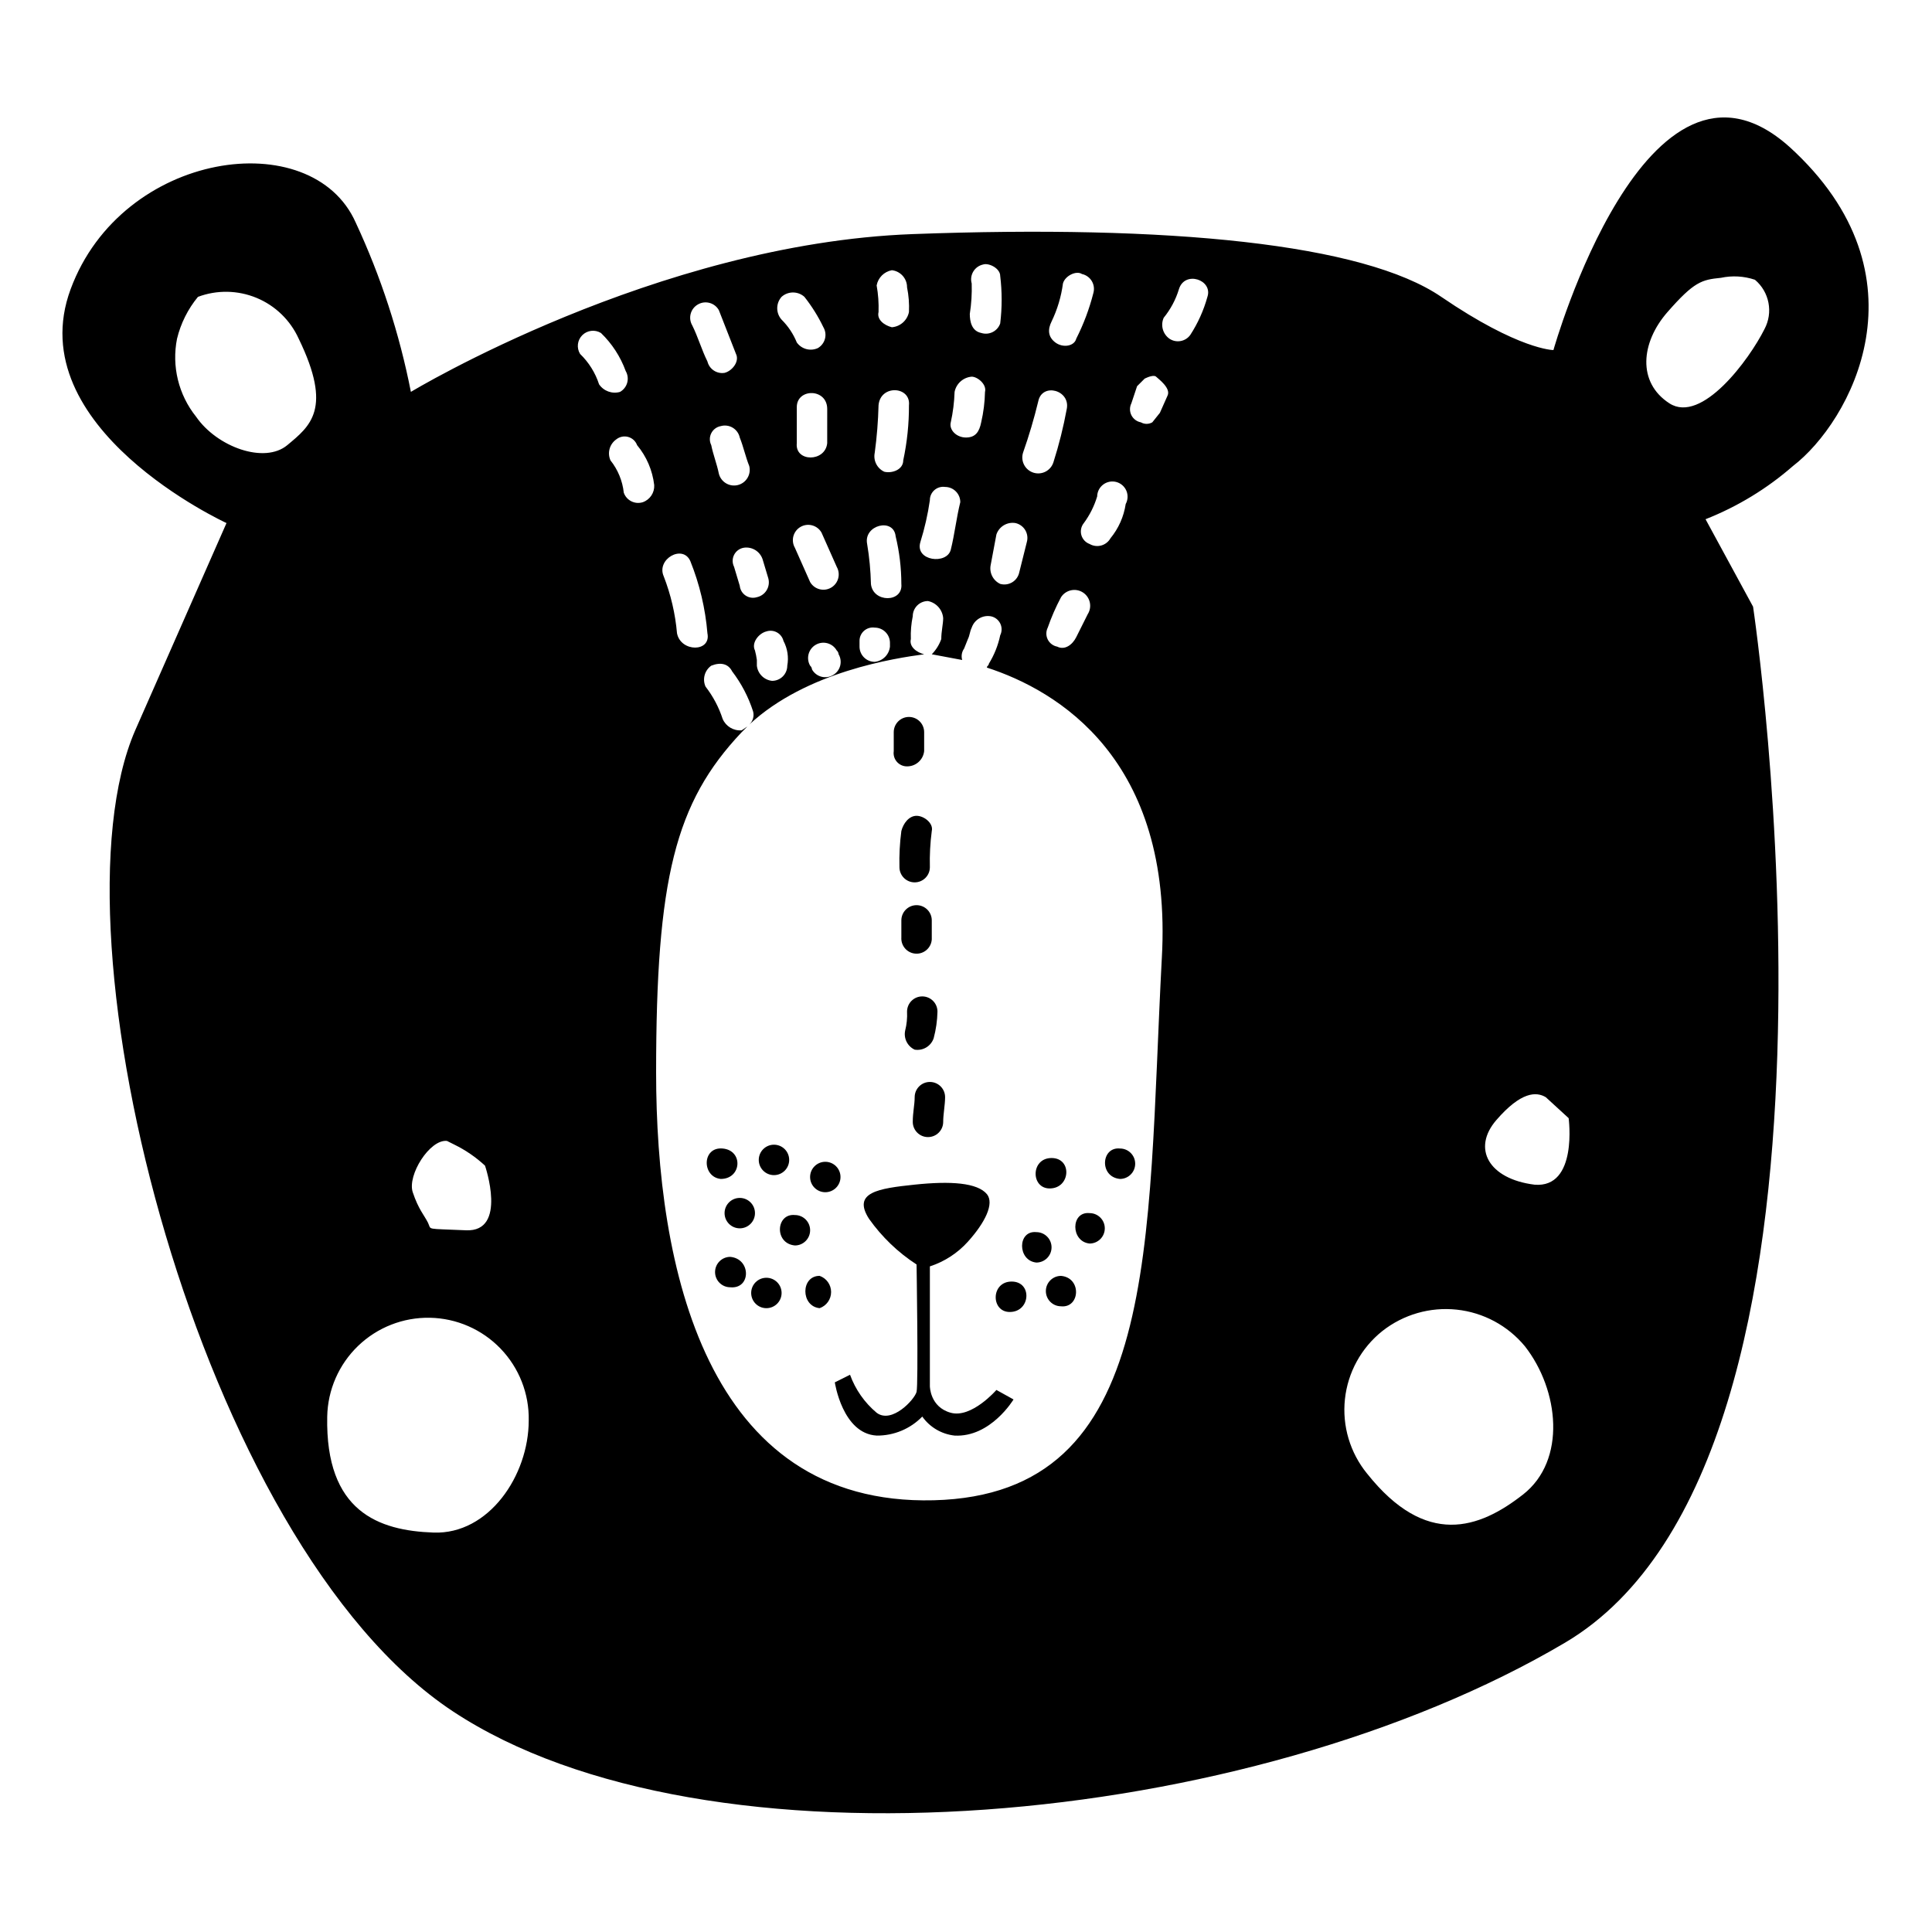 <?xml version="1.0" encoding="UTF-8"?>
<!-- Uploaded to: ICON Repo, www.iconrepo.com, Generator: ICON Repo Mixer Tools -->
<svg fill="#000000" width="800px" height="800px" version="1.1" viewBox="144 144 512 512" xmlns="http://www.w3.org/2000/svg">
 <g>
  <path d="m405.54 460.46c-2.519-3.023-9.574-3.527-19.145-2.519-9.574 1.008-16.625 2.016-12.09 9.07v-0.004c3.394 4.793 7.668 8.898 12.594 12.094 0 0 0.504 31.738 0 33.754-0.504 2.016-6.551 8.566-10.578 5.543-3.199-2.68-5.633-6.156-7.055-10.078l-4.031 2.016s2.016 13.602 11.082 14.105l0.004 0.004c4.551 0.043 8.918-1.777 12.09-5.039 2 2.828 5.121 4.664 8.566 5.039 9.574 0.504 15.617-9.574 15.617-9.574l-4.535-2.519s-6.551 7.559-12.09 6.047c-5.543-1.512-5.543-7.055-5.543-7.055v-31.738c3.875-1.262 7.352-3.519 10.078-6.551 4.535-5.039 7.055-10.078 5.039-12.594"/>
  <path d="m388.91 338.03v5.039-0.004c-0.258 2.309-2.215 4.047-4.535 4.031-1.027 0.012-2.012-0.43-2.688-1.203-0.68-0.773-0.984-1.809-0.836-2.828v-5.039 0.004c0-2.227 1.805-4.031 4.027-4.031 2.227 0 4.031 1.805 4.031 4.031"/>
  <path d="m390.93 364.23c-0.418 3.176-0.586 6.375-0.504 9.574 0 2.227-1.805 4.031-4.031 4.031-2.227 0-4.031-1.805-4.031-4.031-0.082-3.199 0.086-6.398 0.504-9.574 0.504-2.016 2.016-4.031 4.031-4.031 2.016 0 4.535 2.016 4.031 4.031"/>
  <path d="m390.93 387.91v5.039c-0.141 2.227-2.055 3.918-4.281 3.777-2.227-0.137-3.918-2.055-3.781-4.281v-4.535c0-2.227 1.805-4.031 4.031-4.031 2.227 0 4.031 1.805 4.031 4.031"/>
  <path d="m392.44 412.09c-0.051 2.383-0.391 4.75-1.008 7.055-0.711 2.106-2.844 3.387-5.039 3.023-1.906-0.895-2.949-2.981-2.519-5.039 0.418-1.645 0.59-3.344 0.504-5.039 0-2.227 1.805-4.031 4.031-4.031 2.227 0 4.031 1.805 4.031 4.031"/>
  <path d="m394.46 434.76c0 2.016-0.504 4.535-0.504 6.551 0 2.223-1.805 4.027-4.031 4.027s-4.031-1.805-4.031-4.027c0-2.519 0.504-4.535 0.504-6.551 0-2.227 1.805-4.031 4.031-4.031 2.227 0 4.031 1.805 4.031 4.031"/>
  <path d="m618.15 182.86c-37.785-33.754-62.473 53.91-62.473 53.91s-9.07 0-29.727-14.105c-20.656-14.109-72.043-19.148-140.06-16.629s-133 41.816-133 41.816c-3.039-15.48-7.945-30.539-14.609-44.84-11.586-26.199-61.969-19.145-75.57 17.633-13.602 36.777 41.312 61.969 41.312 61.969l-24.188 54.918c-23.676 54.41 17.133 215.63 84.137 259.96 67.008 44.336 211.1 31.234 294.73-18.137 83.633-49.375 49.879-274.58 49.879-274.58l-12.594-23.176h-0.004c8.477-3.34 16.312-8.109 23.176-14.105 15.113-11.586 36.777-50.379-1.008-84.641zm-175.83 94.719c-0.5 3.332-1.895 6.465-4.031 9.066-0.531 0.941-1.414 1.633-2.457 1.918-1.039 0.281-2.152 0.137-3.086-0.406-1.07-0.395-1.883-1.281-2.184-2.383-0.301-1.098-0.051-2.277 0.672-3.16 1.57-2.129 2.762-4.516 3.527-7.051 0.02-1.242 0.609-2.402 1.602-3.152 0.988-0.746 2.269-0.996 3.465-0.68 1.199 0.32 2.184 1.176 2.672 2.316 0.484 1.141 0.418 2.445-0.18 3.531zm-10.078 29.223-3.023 6.047c-1.008 2.016-3.023 3.527-5.039 2.519v-0.004c-1.086-0.203-2.019-0.902-2.516-1.891-0.492-0.992-0.496-2.156 0-3.148 0.961-2.773 2.141-5.469 3.523-8.062 1.254-1.945 3.848-2.512 5.797-1.258 1.945 1.254 2.512 3.848 1.258 5.793zm-9.57-77.59c1.535-3.176 2.555-6.578 3.019-10.074 0.504-2.016 3.527-3.527 5.039-2.519 1.086 0.234 2.027 0.91 2.602 1.863 0.574 0.953 0.727 2.102 0.422 3.172-1.062 4.188-2.586 8.242-4.535 12.094-0.504 2.016-3.527 2.519-5.543 1.008-2.012-1.512-2.012-3.527-1.004-5.543zm-7.559 34.762c1.574-4.461 2.918-9 4.031-13.602 1.008-5.039 8.566-3.023 7.559 2.016h-0.004c-0.875 4.769-2.055 9.484-3.527 14.105-0.695 2.227-3.062 3.469-5.289 2.773-2.227-0.699-3.465-3.066-2.769-5.293zm-2.016 18.641c1.086 0.238 2.027 0.914 2.602 1.867 0.57 0.953 0.727 2.102 0.422 3.172l-2.016 8.062c-0.234 1.086-0.91 2.027-1.867 2.602-0.953 0.57-2.102 0.723-3.172 0.422-1.906-0.891-2.949-2.981-2.519-5.039l1.512-8.062c0.711-2.106 2.844-3.387 5.039-3.023zm-12.09-55.418c0.418-2.664 0.586-5.363 0.504-8.059-0.305-1.074-0.152-2.223 0.418-3.176 0.574-0.953 1.516-1.629 2.602-1.863 1.512-0.504 4.535 1.008 4.535 3.023 0.508 4.18 0.508 8.41 0 12.594-0.715 2.07-2.953 3.188-5.039 2.519-2.516-0.504-3.019-3.023-3.019-5.039zm-4.031 20.656c0.441-2.203 2.293-3.848 4.535-4.031 1.512 0 4.031 2.016 3.527 4.031h-0.004c-0.055 2.715-0.395 5.418-1.008 8.062-0.504 2.519-1.512 4.031-4.031 4.031-2.519 0-4.535-2.016-4.031-4.031h0.004c0.582-2.652 0.918-5.352 1.008-8.062zm-9.07 39.801c1.133-3.621 1.977-7.328 2.519-11.082-0.012-1.031 0.43-2.012 1.203-2.691 0.777-0.68 1.809-0.984 2.828-0.836 1.07 0 2.094 0.426 2.848 1.18 0.758 0.758 1.184 1.781 1.184 2.852-1.008 4.031-1.512 8.566-2.519 12.594-1.008 4.031-9.574 3.023-8.062-2.016zm-7.555-72.043c2.305 0.258 4.043 2.215 4.027 4.531 0.438 2.156 0.609 4.356 0.504 6.551-0.441 2.207-2.293 3.852-4.531 4.031-2.016-0.504-4.031-2.016-3.527-4.031 0.082-2.363-0.086-4.727-0.504-7.055 0.379-2.047 1.98-3.648 4.031-4.027zm-4.535 48.363c0.566-4.176 0.902-8.379 1.008-12.594 0.504-5.543 8.566-5.039 8.062 0h-0.004c0.023 4.91-0.484 9.809-1.512 14.609 0 2.519-3.023 3.527-5.039 3.023h0.004c-1.91-0.891-2.953-2.977-2.519-5.039zm5.543 22.168c0.996 4.125 1.504 8.352 1.508 12.598 0.504 5.039-7.559 5.039-8.062 0h0.004c-0.086-3.547-0.422-7.082-1.008-10.582-1.008-5.039 7.055-7.055 7.559-2.016zm-9.574 27.711c-0.012-1.031 0.43-2.012 1.203-2.691 0.777-0.676 1.809-0.984 2.828-0.836 1.066 0 2.094 0.426 2.848 1.18 0.758 0.758 1.184 1.781 1.184 2.852v1.008c-0.227 2.125-1.906 3.805-4.031 4.031-2.227 0-4.031-1.805-4.031-4.031zm-13.098-15.617-4.031-9.07c-0.535-0.934-0.676-2.043-0.395-3.082 0.285-1.039 0.969-1.926 1.906-2.461 1.945-1.113 4.43-0.434 5.543 1.512l4.031 9.07h-0.004c1.113 1.945 0.438 4.43-1.512 5.543-1.945 1.109-4.426 0.434-5.539-1.512zm6.043 24.684c-0.934 0.543-2.043 0.691-3.086 0.406-1.043-0.285-1.926-0.973-2.453-1.918-0.035-0.387-0.215-0.746-0.504-1.004-0.535-0.938-0.676-2.047-0.395-3.086 0.285-1.039 0.969-1.922 1.906-2.457 1.945-1.113 4.426-0.438 5.539 1.512 0.293 0.258 0.473 0.617 0.504 1.008 0.543 0.934 0.691 2.043 0.406 3.086-0.285 1.043-0.977 1.926-1.918 2.453zm-1.512-61.465c-0.504 5.039-8.566 5.039-8.062 0l0.004-9.57c0-5.039 8.062-5.039 8.062 0.504zm-12.09-38.793c1.723-1.539 4.324-1.539 6.047 0 1.969 2.496 3.66 5.199 5.035 8.062 0.547 0.934 0.691 2.047 0.406 3.086-0.285 1.043-0.973 1.926-1.914 2.457-1.973 0.879-4.293 0.246-5.543-1.512-0.922-2.266-2.293-4.324-4.031-6.047-1.539-1.723-1.539-4.324 0-6.047zm0.504 91.191c1.066 2.008 1.418 4.316 1.008 6.551 0 1.066-0.426 2.094-1.18 2.848-0.758 0.758-1.781 1.18-2.852 1.18-2.125-0.223-3.805-1.902-4.031-4.027v-1.512c-0.117-0.852-0.285-1.691-0.504-2.519-1.008-2.016 1.008-4.535 3.023-5.039 0.938-0.309 1.957-0.215 2.82 0.266 0.859 0.48 1.484 1.297 1.715 2.254zm-5.543-21.664 1.512 5.039c0.305 1.07 0.152 2.219-0.422 3.172-0.57 0.953-1.512 1.629-2.602 1.863-1.008 0.309-2.102 0.148-2.981-0.438-0.879-0.586-1.449-1.535-1.551-2.582l-1.512-5.039c-0.496-0.992-0.492-2.156 0.004-3.148 0.492-0.988 1.426-1.691 2.516-1.891 2.191-0.363 4.324 0.918 5.035 3.023zm-6.047-32.242c1.008 2.519 1.512 5.039 2.519 7.559v-0.004c0.559 2.227-0.797 4.481-3.019 5.039-2.227 0.555-4.484-0.797-5.039-3.023-0.504-2.519-1.512-5.039-2.016-7.559-0.492-0.988-0.492-2.156 0.004-3.144 0.496-0.992 1.426-1.691 2.516-1.891 1.07-0.305 2.219-0.152 3.172 0.422 0.953 0.57 1.629 1.512 1.867 2.602zm-11.082-35.266v-0.004c0.934-0.543 2.047-0.688 3.086-0.402 1.043 0.281 1.93 0.973 2.457 1.914l4.535 11.586c1.008 2.016-1.008 4.535-3.023 5.039-2.066 0.324-4.039-0.988-4.535-3.023-1.512-3.023-2.519-6.551-4.031-9.574v0.004c-0.543-0.934-0.688-2.047-0.402-3.086 0.281-1.043 0.973-1.926 1.914-2.457zm-2.016 68.016v-0.004c2.461 6.117 3.988 12.57 4.535 19.145 1.008 5.039-7.055 5.039-8.062 0-0.453-5.18-1.641-10.27-3.523-15.113-2.016-4.535 5.035-8.566 7.051-4.031zm-64.488 153.66 2.016 1.008c2.941 1.445 5.66 3.312 8.062 5.543 0 0 6.047 17.633-5.039 17.129-11.082-0.504-9.07 0-10.078-2.016-1.008-2.016-2.519-3.527-4.031-8.062-1.508-4.531 4.539-14.105 9.07-13.602zm-42.32-184.39c-6.047 5.039-18.641 0.504-24.184-7.559l0.004 0.004c-4.648-5.805-6.492-13.367-5.039-20.656 0.988-4.066 2.883-7.856 5.543-11.086 5.023-1.883 10.578-1.785 15.539 0.273 4.957 2.055 8.945 5.922 11.16 10.812 9.07 18.641 3.023 23.176-3.023 28.211zm38.797 288.18c-14.609-0.504-28.719-5.543-28.215-30.73 0.133-7.082 3.074-13.82 8.176-18.734 5.102-4.914 11.949-7.598 19.031-7.465s13.82 3.074 18.73 8.176c4.914 5.102 7.602 11.949 7.465 19.031 0 14.609-10.578 30.227-25.188 29.723zm43.832-304.3h-0.004c-0.992-3.059-2.723-5.824-5.035-8.059-0.973-1.59-0.73-3.641 0.586-4.957s3.367-1.559 4.953-0.586c2.922 2.816 5.16 6.262 6.551 10.074 0.543 0.934 0.688 2.047 0.406 3.09-0.285 1.039-0.977 1.926-1.918 2.453-2.09 0.594-4.32-0.219-5.543-2.016zm11.586 31.238c-2.086 0.668-4.32-0.453-5.039-2.519-0.34-3.133-1.562-6.102-3.527-8.566-0.879-1.973-0.246-4.289 1.512-5.543 0.883-0.719 2.062-0.969 3.16-0.672 1.102 0.301 1.988 1.113 2.383 2.184 2.508 3.012 4.082 6.688 4.535 10.582 0.113 2.016-1.121 3.863-3.023 4.535zm137.54 120.91c-4.031 76.074 0 142.07-60.457 143.59-60.457 1.512-73.555-61.969-73.555-113.36 0-51.387 5.039-71.539 22.672-90.184l1.512-1.512-1.512 1.008v0.004c-2.156 0.176-4.184-1.039-5.039-3.023-1.008-3.098-2.539-5.992-4.535-8.566-0.879-1.969-0.246-4.289 1.512-5.539 2.519-1.008 4.535-0.504 5.543 1.512v-0.004c2.434 3.188 4.309 6.766 5.539 10.582 0.352 1.27-0.039 2.633-1.008 3.527 15.113-14.105 38.793-17.633 46.352-18.641-2.016-0.504-4.031-2.016-3.527-4.031-0.078-2.027 0.09-4.059 0.504-6.047 0-2.227 1.805-4.031 4.031-4.031 2.207 0.445 3.852 2.293 4.031 4.535 0 1.512-0.504 3.527-0.504 5.543-0.539 1.508-1.398 2.883-2.519 4.031l8.062 1.512c-0.305-1.035-0.117-2.144 0.504-3.023l1.008-2.519c0.504-1.008 0.504-2.016 1.008-3.023 0.711-2.106 2.844-3.387 5.035-3.023 1.09 0.203 2.019 0.902 2.516 1.891 0.496 0.992 0.496 2.156 0.004 3.148-0.562 2.676-1.586 5.231-3.023 7.559 0 0.504-0.504 0.504-0.504 1.008 18.641 6.043 49.375 24.18 46.352 77.082zm1.512-149.13-2.016 4.535-2.016 2.519c-0.934 0.539-2.086 0.539-3.023 0-1.086-0.203-2.019-0.902-2.516-1.891-0.492-0.992-0.496-2.156-0.004-3.148l1.512-4.535 2.016-2.016c1.008-0.504 2.519-1.008 3.023-0.504s4.031 3.023 3.023 5.039zm10.578-26.199c-0.984 3.57-2.516 6.969-4.531 10.078-1.27 1.785-3.731 2.231-5.543 1.008-1.758-1.254-2.391-3.57-1.512-5.543 1.82-2.234 3.191-4.801 4.031-7.559 1.512-5.035 9.066-2.516 7.555 2.016zm83.633 317.4c-11.586 9.07-25.695 14.105-41.312-5.543v0.004c-4.519-5.527-6.637-12.637-5.879-19.734 0.758-7.102 4.328-13.602 9.91-18.051 5.578-4.391 12.652-6.43 19.715-5.676 7.059 0.754 13.543 4.234 18.07 9.707 9.07 11.586 11.086 30.227-0.504 39.297zm3.023-82.121c-12.09-1.512-16.625-9.574-10.078-17.129 6.551-7.559 10.578-7.559 13.098-6.047l6.051 5.547s2.519 18.641-9.07 17.633zm60.961-226.71c-4.031 8.062-16.625 25.191-25.191 19.648-8.566-5.543-7.559-16.121-0.504-24.184 7.055-8.062 9.07-8.566 14.105-9.07l0.004 0.004c3.012-0.652 6.144-0.48 9.066 0.504 3.836 3.219 4.887 8.684 2.519 13.098z"/>
  <path d="m440.81 456.43c-5.543-0.504-5.039-8.566 0-8.062 2.223 0 4.027 1.805 4.027 4.031 0 2.227-1.805 4.031-4.027 4.031"/>
  <path d="m422.17 458.95c-5.039 0-5.039-8.062 0.504-8.062s5.039 8.062-0.504 8.062"/>
  <path d="m432.75 473.55c-5.039-0.504-5.039-8.566 0-8.062 2.227 0 4.031 1.805 4.031 4.031 0 2.227-1.805 4.031-4.031 4.031"/>
  <path d="m418.64 478.59c-5.039-0.504-5.039-8.566 0-8.062 2.227 0 4.031 1.805 4.031 4.031s-1.805 4.031-4.031 4.031"/>
  <path d="m425.19 490.18c-2.223 0-4.027-1.805-4.027-4.031 0-2.223 1.805-4.027 4.027-4.027 5.543 0.504 5.039 8.566 0 8.062"/>
  <path d="m411.59 491.69c-5.039 0-5.039-8.062 0.504-8.062 5.543 0 5.039 8.062-0.504 8.062"/>
  <path d="m362.71 459.95c-2.223 0-4.027-1.805-4.027-4.031s1.805-4.031 4.027-4.031c2.227 0 4.031 1.805 4.031 4.031s-1.805 4.031-4.031 4.031"/>
  <path d="m349.11 455.42c-2.227 0-4.031-1.805-4.031-4.031 0-2.227 1.805-4.031 4.031-4.031 2.227 0 4.031 1.805 4.031 4.031 0 2.227-1.805 4.031-4.031 4.031"/>
  <path d="m354.66 474.06c-5.543-0.504-5.039-8.566 0-8.062 2.227 0 4.031 1.805 4.031 4.031 0 2.227-1.805 4.031-4.031 4.031"/>
  <path d="m361.21 490.68c-5.039-0.504-5.039-8.566 0-8.566v0.004c1.82 0.633 3.043 2.352 3.043 4.281 0 1.93-1.223 3.648-3.043 4.281"/>
  <path d="m347.1 490.68c-2.227 0-4.031-1.805-4.031-4.031 0-2.223 1.805-4.027 4.031-4.027 2.227 0 4.031 1.805 4.031 4.027 0 2.227-1.805 4.031-4.031 4.031"/>
  <path d="m337.53 485.14c-2.227 0-4.031-1.805-4.031-4.027 0-2.227 1.805-4.031 4.031-4.031 5.543 0.504 5.543 8.566 0 8.062"/>
  <path d="m340.05 469.52c-2.227 0-4.031-1.805-4.031-4.031 0-2.223 1.805-4.027 4.031-4.027 2.223 0 4.027 1.805 4.027 4.027 0 2.227-1.805 4.031-4.027 4.031"/>
  <path d="m335.01 456.43c-5.039-0.504-5.039-8.566 0.504-8.062 5.543 0.504 5.039 8.062-0.504 8.062"/>
 </g>
</svg>